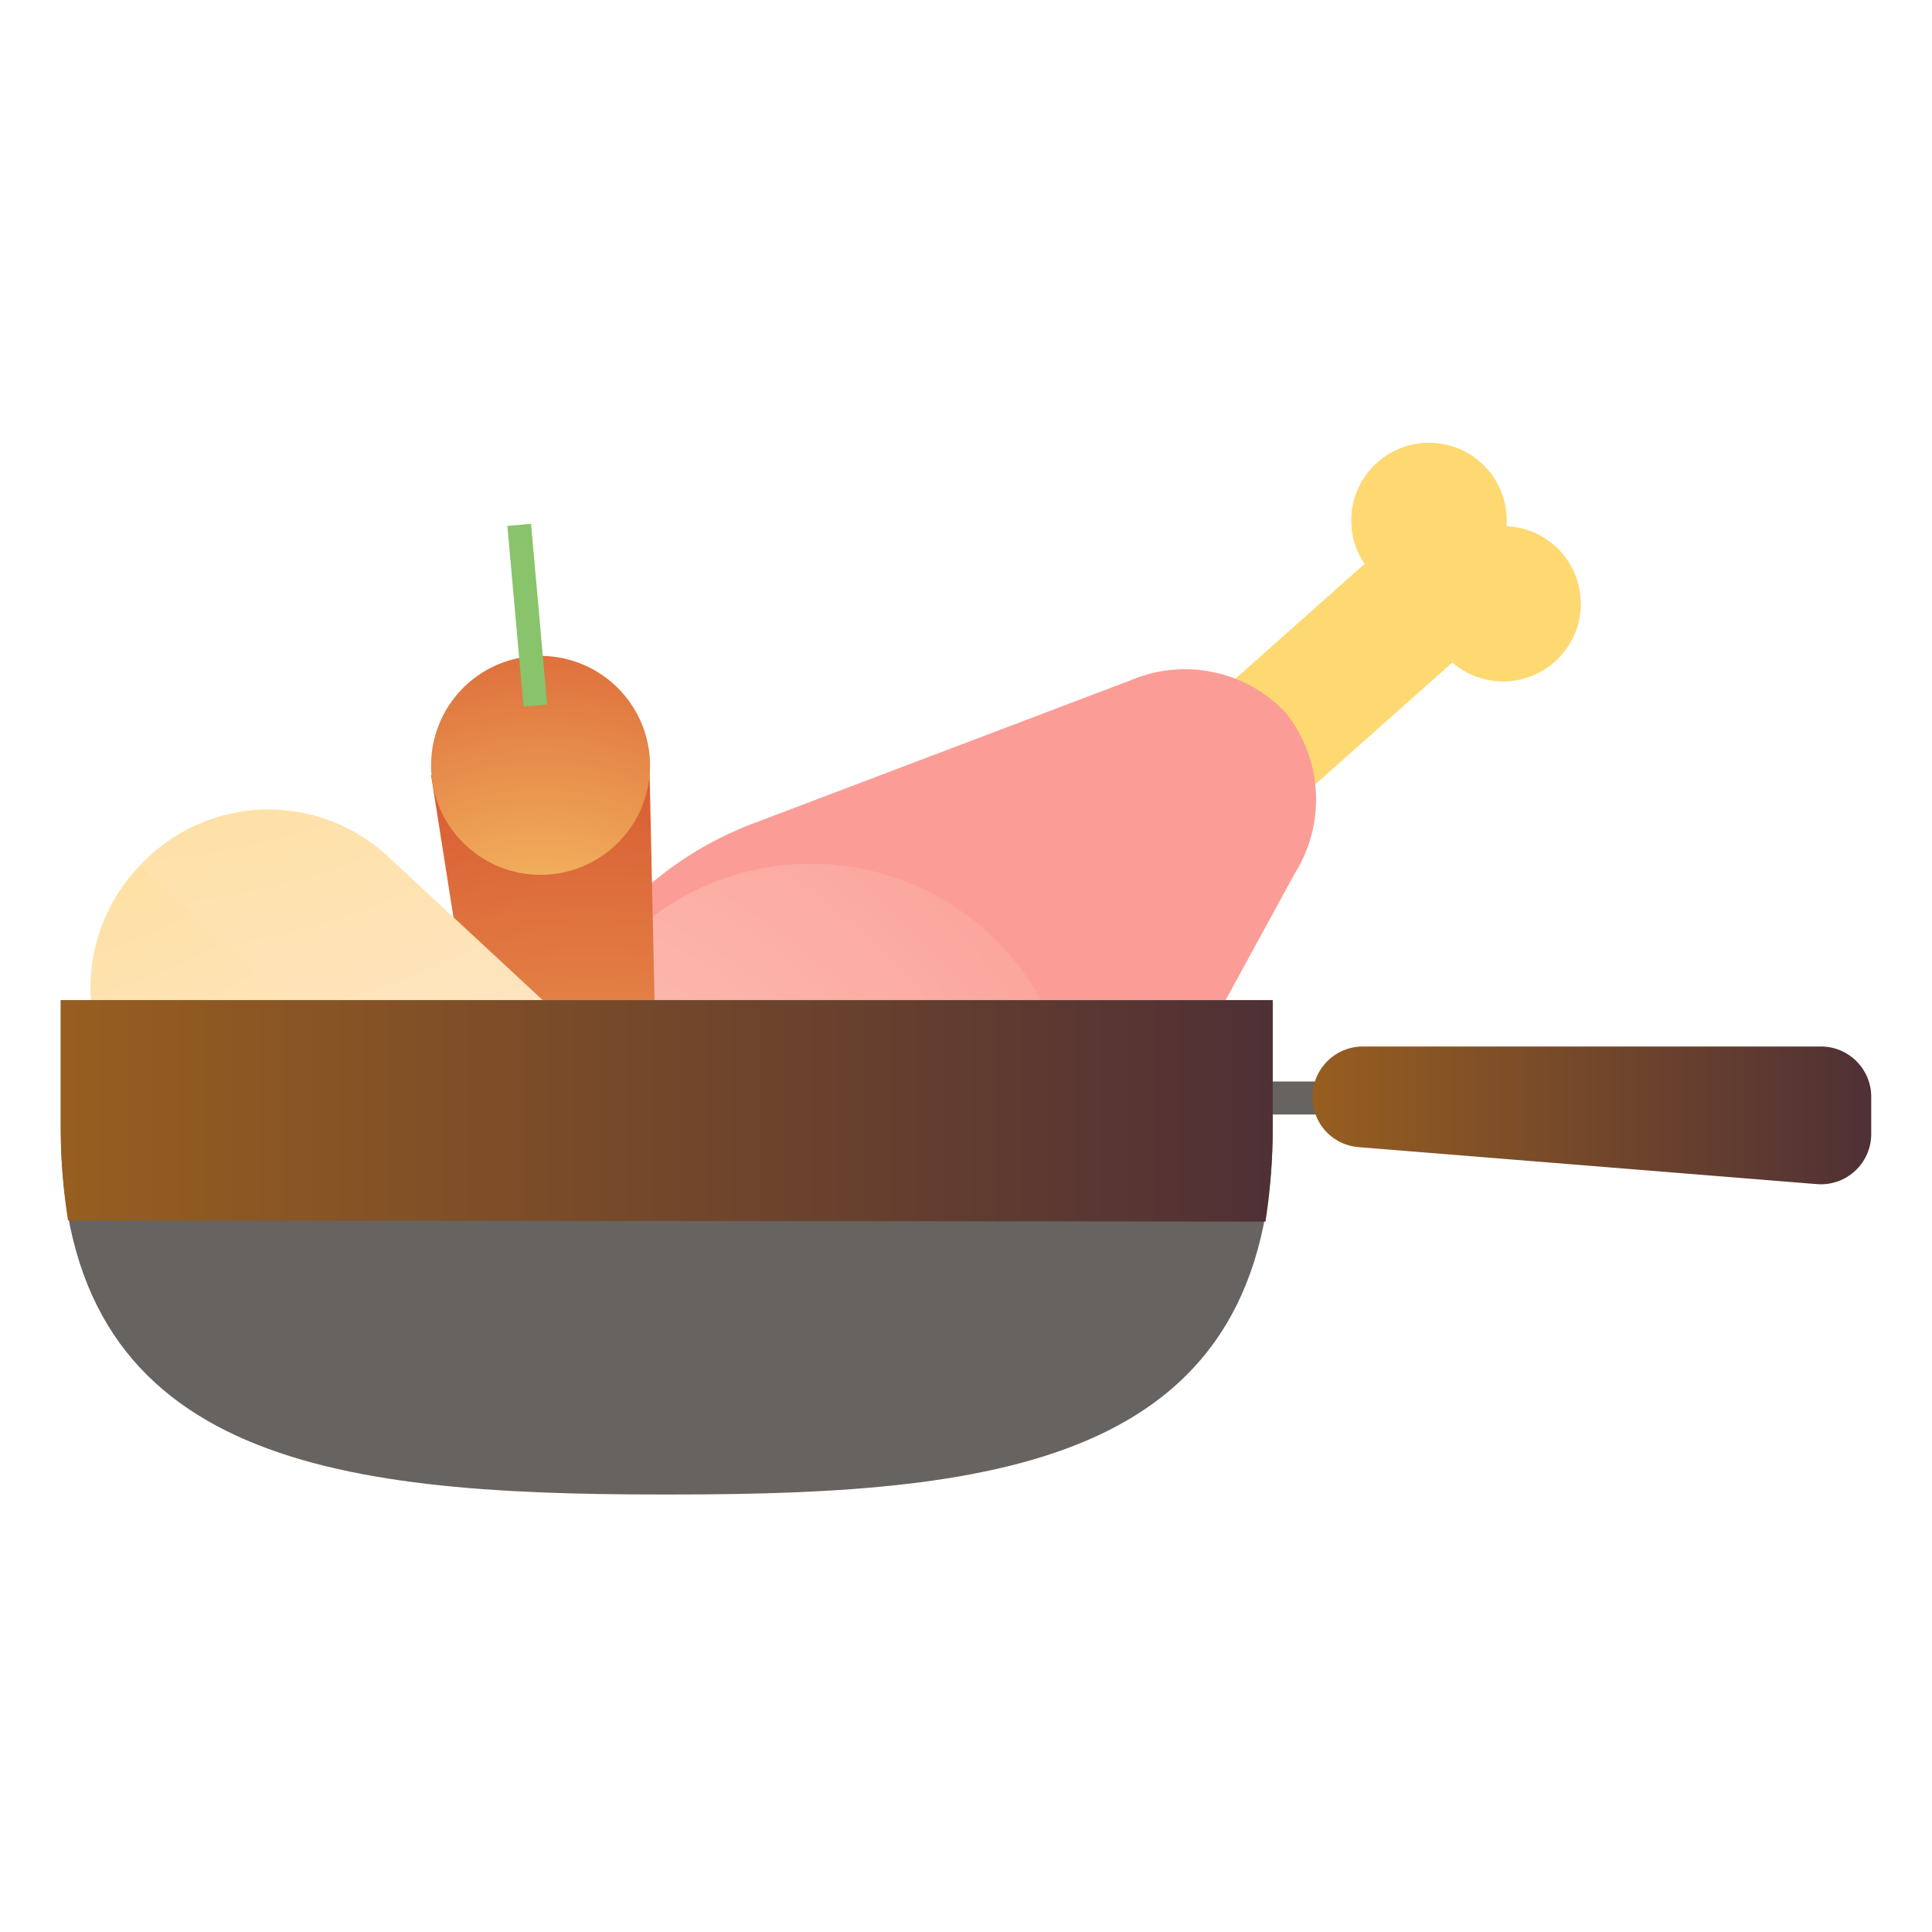 <svg xmlns="http://www.w3.org/2000/svg" xmlns:xlink="http://www.w3.org/1999/xlink" viewBox="0 0 48 48"><defs><style>.cls-1{isolation:isolate;}.cls-2{fill:#676360;}.cls-10,.cls-12,.cls-13,.cls-14,.cls-3,.cls-4,.cls-5,.cls-6,.cls-7,.cls-9{mix-blend-mode:multiply;}.cls-3{fill:url(#radial-gradient);}.cls-4{fill:url(#radial-gradient-2);}.cls-5{fill:url(#radial-gradient-3);}.cls-6{fill:url(#radial-gradient-4);}.cls-7{fill:url(#radial-gradient-5);}.cls-8{fill:url(#radial-gradient-6);}.cls-9{fill:url(#radial-gradient-7);}.cls-10{fill:none;stroke:#89c36b;stroke-miterlimit:10;stroke-width:0.59px;}.cls-11{fill:url(#radial-gradient-8);}.cls-12{fill:url(#radial-gradient-9);}.cls-13{fill:url(#linear-gradient);}.cls-14{fill:url(#linear-gradient-2);}</style><radialGradient id="radial-gradient" cx="4813.95" cy="-3610.6" r="8.15" gradientTransform="translate(5925.35 1127.38) rotate(-131.65)" gradientUnits="userSpaceOnUse"><stop offset="0" stop-color="#fee6cb"/><stop offset="1" stop-color="#fed971"/></radialGradient><radialGradient id="radial-gradient-2" cx="4813.98" cy="-3610.57" r="8.16" xlink:href="#radial-gradient"/><radialGradient id="radial-gradient-3" cx="5181.91" cy="-3610.52" r="8.16" gradientTransform="matrix(0, -0.82, 1, 0, 3698.73, 4202.95)" xlink:href="#radial-gradient"/><radialGradient id="radial-gradient-4" cx="5149.51" cy="-3694.52" r="23.59" gradientTransform="matrix(-0.53, -0.6, 0.75, -0.66, 5503, 651.76)" gradientUnits="userSpaceOnUse"><stop offset="0" stop-color="#fdd2c3"/><stop offset="0.99" stop-color="#fb9d96"/></radialGradient><radialGradient id="radial-gradient-5" cx="4746.88" cy="-3694.08" r="22.93" gradientTransform="translate(5925.35 1127.38) rotate(-131.65)" xlink:href="#radial-gradient-4"/><radialGradient id="radial-gradient-6" cx="-183.95" cy="-825.16" r="22.95" gradientTransform="matrix(1, -0.09, 0.09, 1, 272.91, 848.17)" gradientUnits="userSpaceOnUse"><stop offset="0" stop-color="#fed971"/><stop offset="0.99" stop-color="#d44e2c"/></radialGradient><radialGradient id="radial-gradient-7" cx="-183.95" cy="-839.13" r="12.48" xlink:href="#radial-gradient-6"/><radialGradient id="radial-gradient-8" cx="1631.7" cy="2208.43" r="25.45" gradientTransform="matrix(0.73, 0.68, -0.68, 0.73, 313.3, -2716.53)" gradientUnits="userSpaceOnUse"><stop offset="0" stop-color="#fed971"/><stop offset="1" stop-color="#fee6cb"/></radialGradient><radialGradient id="radial-gradient-9" cx="1631.7" cy="2215.16" r="22.38" xlink:href="#radial-gradient-8"/><linearGradient id="linear-gradient" x1="1.51" y1="27.6" x2="31.62" y2="27.6" gradientUnits="userSpaceOnUse"><stop offset="0" stop-color="#975e20"/><stop offset="1" stop-color="#4f3035"/></linearGradient><linearGradient id="linear-gradient-2" x1="32.61" y1="27.71" x2="46.49" y2="27.71" xlink:href="#linear-gradient"/></defs><g class="cls-1"><g id="Layer_1" data-name="Layer 1"><rect class="cls-2" x="28.64" y="26.87" width="5.63" height="0.82"/><path class="cls-3" d="M36.06,13.56a1.93,1.93,0,1,1-.16,2.72A1.93,1.93,0,0,1,36.06,13.56Z"/><path class="cls-4" d="M34.22,11.49a1.93,1.93,0,1,1-.16,2.72A1.92,1.92,0,0,1,34.22,11.49Z"/><rect class="cls-5" x="28.75" y="15.25" width="8.78" height="3.28" transform="translate(-2.85 26.28) rotate(-41.64)"/><path class="cls-6" d="M14.88,32.77l-.11-.13a7,7,0,0,1-.92-7.6,8.71,8.71,0,0,1,4.94-4.61l9.28-3.52a3.45,3.45,0,0,1,3.85.77l0,0a3.45,3.45,0,0,1,.26,4L27.4,30.43a8.65,8.65,0,0,1-3.46,3.48C20.83,35.56,17.09,35.25,14.88,32.77Z"/><path class="cls-7" d="M15.81,23.11a6.52,6.52,0,1,1-.54,9.2A6.52,6.52,0,0,1,15.81,23.11Z"/><path class="cls-8" d="M14.37,29.28h0A2.15,2.15,0,0,1,12,27.45l-1.29-8.19,5.42-.48.18,8.28A2.14,2.14,0,0,1,14.37,29.28Z"/><path class="cls-9" d="M16.14,18.78a2.72,2.72,0,1,1-3-2.47A2.73,2.73,0,0,1,16.14,18.78Z"/><line class="cls-10" x1="13.3" y1="17.53" x2="12.9" y2="13.04"/><path class="cls-11" d="M9.38,33,3.65,27.72a4.34,4.34,0,0,1-.23-6.15l.06-.07a4.36,4.36,0,0,1,6.15-.23l5.73,5.32a4.35,4.35,0,0,1,.23,6.16l-.06.06A4.34,4.34,0,0,1,9.38,33Z"/><path class="cls-12" d="M3.48,21.5l-.06.07a4.34,4.34,0,0,0,.23,6.15L9.38,33a4.34,4.34,0,0,0,6.15-.23l.06-.06Z"/><path class="cls-2" d="M16.72,37.13h-.31c-8.23,0-14.9-.86-14.9-9.1V24.85H31.62V28C31.62,36.27,25,37.13,16.72,37.13Z"/><path class="cls-13" d="M31.44,30.35A14.82,14.82,0,0,0,31.62,28V24.85H1.51V28a14.82,14.82,0,0,0,.18,2.32Z"/><path class="cls-14" d="M45.15,29.42l-11.4-.92a1.24,1.24,0,0,1-1.14-1.24v0A1.25,1.25,0,0,1,33.85,26h11.4a1.25,1.25,0,0,1,1.24,1.25v.94A1.25,1.25,0,0,1,45.15,29.42Z"/></g></g></svg>